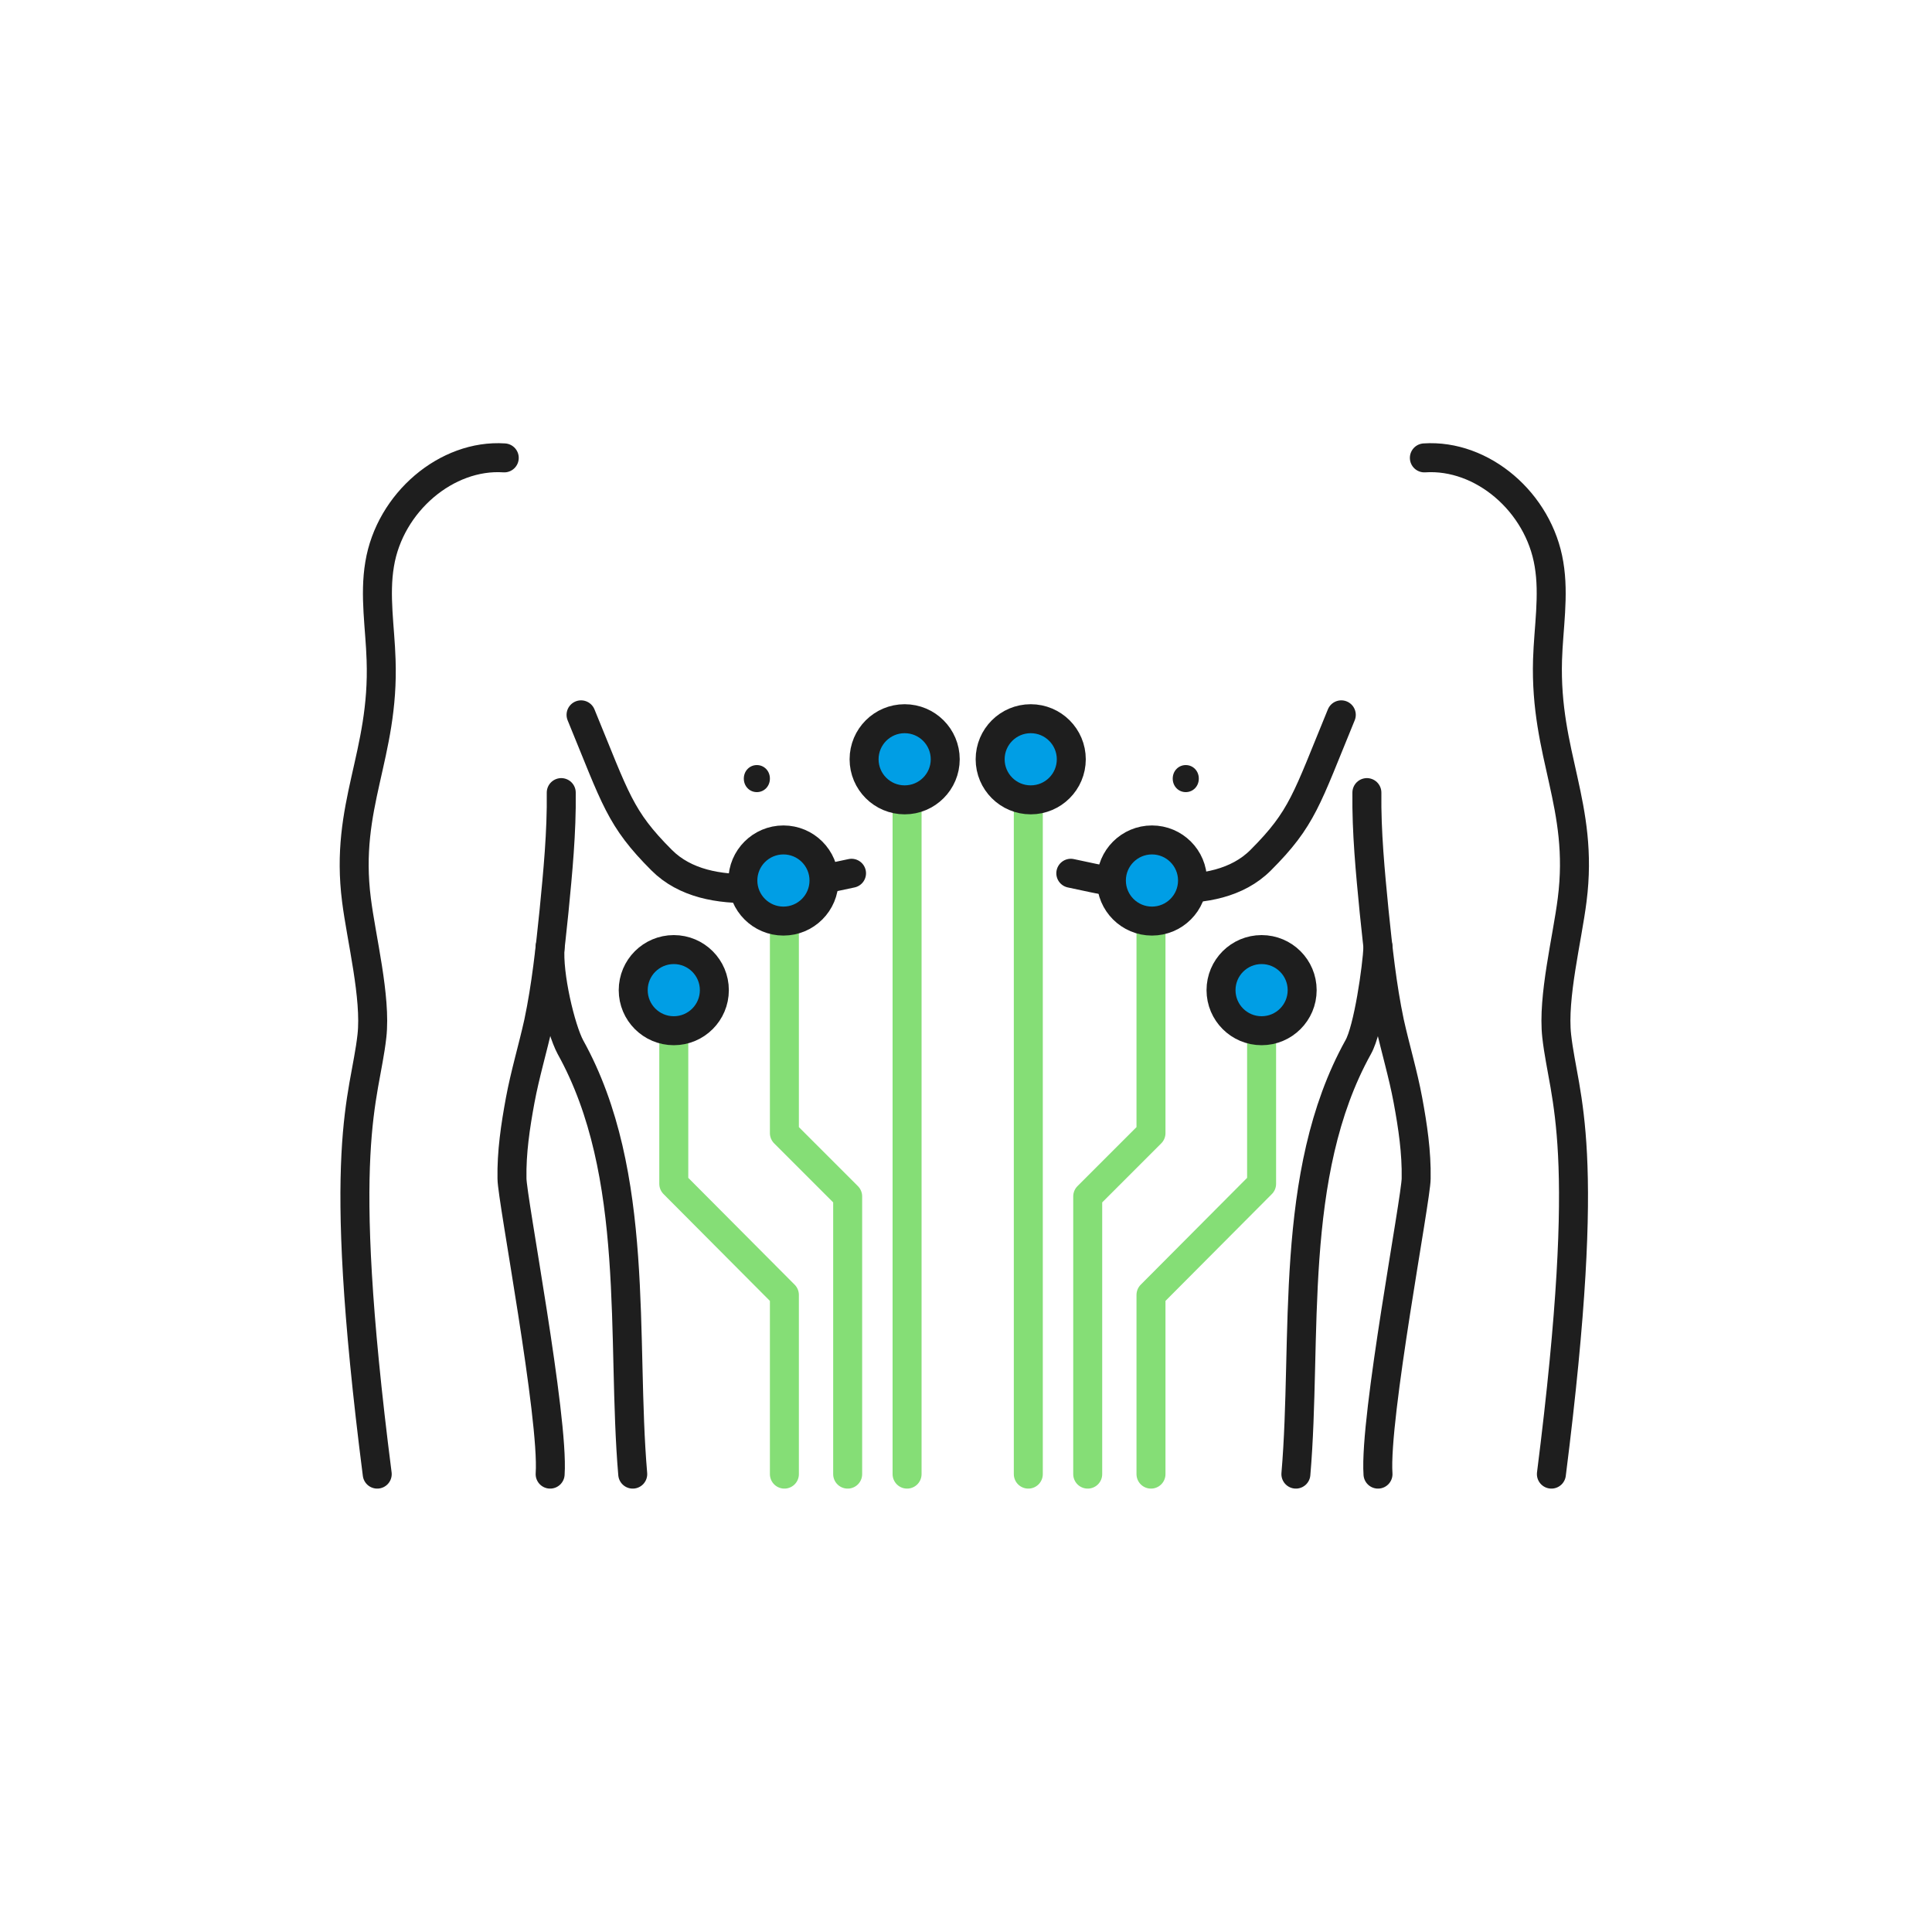 <?xml version="1.0" encoding="utf-8"?>
<!-- Generator: Adobe Illustrator 27.0.1, SVG Export Plug-In . SVG Version: 6.00 Build 0)  -->
<svg version="1.1" id="Layer_1" xmlns="http://www.w3.org/2000/svg" xmlns:xlink="http://www.w3.org/1999/xlink" x="0px" y="0px"
	 viewBox="0 0 400 400" style="enable-background:new 0 0 400 400;" xml:space="preserve">
<style type="text/css">
	.st0{display:none;}
	.st1{display:inline;}
	.st2{fill:none;}
	.st3{fill:none;stroke:#1E1E1E;stroke-width:6;stroke-linecap:round;stroke-linejoin:round;stroke-miterlimit:10;}
	.st4{fill:#1E1E1E;}
	.st5{fill:none;stroke:#85DE76;stroke-width:6;stroke-linecap:round;stroke-linejoin:round;stroke-miterlimit:10;}
	.st6{fill:#009EE5;stroke:#1E1E1E;stroke-width:6;stroke-linecap:round;stroke-linejoin:round;stroke-miterlimit:10;}
</style>
<g id="Indicacions" class="st0">
	<g class="st1">
		<rect x="0.6" y="365.3" class="st2" width="400" height="10.9"/>
		<path d="M97.7,370.4c0-0.8,0.6-1.4,1.4-1.4c0.8,0,1.4,0.6,1.4,1.4c0,0.8-0.6,1.4-1.4,1.4C98.3,371.8,97.7,371.2,97.7,370.4z"/>
		<path d="M104.5,365.9h4.9v1.2H106v2.2h2.8v1.1H106v2.3h3.6v1.2h-5.1V365.9z"/>
		<path d="M110.9,365.3h1.3v8.4h-1.3V365.3z"/>
		<path d="M113.4,370.9L113.4,370.9c0-1.9,1.2-3.1,2.9-3.1c1.4,0,2.7,0.9,2.7,2.9v0.4h-4.2c0,1.1,0.6,1.7,1.6,1.7
			c0.8,0,1.2-0.3,1.3-0.9h1.3c-0.2,1.2-1.2,1.9-2.6,1.9C114.7,373.9,113.4,372.8,113.4,370.9z M117.7,370.3c-0.1-1-0.6-1.4-1.4-1.4
			c-0.8,0-1.3,0.5-1.5,1.4H117.7z"/>
		<path d="M119.8,371L119.8,371c0-1.9,1.3-3.1,2.9-3.1c1.3,0,2.5,0.6,2.6,2.2h-1.3c-0.1-0.8-0.6-1.1-1.3-1.1c-0.9,0-1.6,0.7-1.6,1.9
			v0.1c0,1.2,0.6,1.9,1.6,1.9c0.7,0,1.3-0.4,1.4-1.2h1.2c-0.1,1.3-1.1,2.3-2.7,2.3C121.1,373.9,119.8,372.8,119.8,371z"/>
		<path d="M126.8,372.1V369H126v-1h0.8v-1.3h1.3v1.3h1.3v1h-1.3v3c0,0.5,0.2,0.7,0.7,0.7c0.3,0,0.5,0,0.6-0.1v1.1
			c-0.2,0.1-0.5,0.1-0.9,0.1C127.3,373.9,126.8,373.2,126.8,372.1z"/>
		<path d="M130.6,368h1.3v1.1c0.4-0.7,0.9-1.2,1.9-1.2v1.2c-1.2,0-1.9,0.4-1.9,1.6v3h-1.3V368z"/>
		<path d="M134.5,370.9L134.5,370.9c0-1.9,1.3-3.1,3-3.1c1.7,0,2.9,1.2,2.9,2.9v0.1c0,1.8-1.3,3-3,3S134.5,372.7,134.5,370.9z
			 M139,370.9L139,370.9c0-1.3-0.6-2-1.6-2s-1.6,0.7-1.6,1.9v0.1c0,1.2,0.6,1.9,1.6,1.9C138.4,372.8,139,372.1,139,370.9z"/>
		<path d="M141.2,371L141.2,371c0-1.9,1.3-3.1,2.9-3.1c1.3,0,2.5,0.6,2.6,2.2h-1.3c-0.1-0.8-0.6-1.1-1.3-1.1c-0.9,0-1.6,0.7-1.6,1.9
			v0.1c0,1.2,0.6,1.9,1.6,1.9c0.7,0,1.3-0.4,1.4-1.2h1.2c-0.1,1.3-1.1,2.3-2.7,2.3C142.4,373.9,141.2,372.8,141.2,371z"/>
		<path d="M147.5,372.2c0-1.3,1.3-1.8,2.9-1.8h0.7V370c0-0.8-0.3-1.2-1-1.2c-0.7,0-1,0.3-1.1,0.9h-1.3c0.1-1.3,1.2-1.9,2.5-1.9
			s2.3,0.5,2.3,2.1v3.8h-1.3V373c-0.4,0.5-0.9,0.8-1.8,0.8C148.3,373.9,147.5,373.4,147.5,372.2z M151.1,371.7v-0.6h-0.7
			c-1,0-1.7,0.2-1.7,0.9c0,0.5,0.3,0.8,0.9,0.8C150.5,372.9,151.1,372.5,151.1,371.7z"/>
		<path d="M154,368h1.3v1.1c0.4-0.7,0.9-1.2,1.9-1.2v1.2c-1.2,0-1.9,0.4-1.9,1.6v3H154V368z"/>
		<path d="M157.9,371L157.9,371c0-1.9,1.1-3.1,2.6-3.1c0.9,0,1.5,0.4,1.8,1v-3.5h1.3v8.4h-1.3v-1c-0.3,0.6-1,1.1-1.9,1.1
			C159,373.9,157.9,372.8,157.9,371z M162.3,370.9L162.3,370.9c0-1.4-0.6-2-1.6-2c-1,0-1.6,0.7-1.6,1.9v0.1c0,1.3,0.6,1.9,1.5,1.9
			C161.7,372.8,162.3,372.2,162.3,370.9z"/>
		<path d="M165.1,366.3c0-0.4,0.4-0.8,0.8-0.8c0.4,0,0.8,0.3,0.8,0.8c0,0.4-0.4,0.8-0.8,0.8C165.5,367,165.1,366.7,165.1,366.3z
			 M165.2,368h1.3v5.8h-1.3V368z"/>
		<path d="M167.8,370.9L167.8,370.9c0-1.9,1.3-3.1,3-3.1c1.7,0,2.9,1.2,2.9,2.9v0.1c0,1.8-1.3,3-3,3S167.8,372.7,167.8,370.9z
			 M172.4,370.9L172.4,370.9c0-1.3-0.6-2-1.6-2s-1.6,0.7-1.6,1.9v0.1c0,1.2,0.6,1.9,1.6,1.9C171.8,372.8,172.4,372.1,172.4,370.9z"
			/>
		<path d="M174.6,374h1.3c0.1,0.6,0.6,0.9,1.4,0.9c1,0,1.6-0.5,1.6-1.5v-0.9c-0.3,0.5-1,1.1-1.9,1.1c-1.4,0-2.6-1.1-2.6-2.7v-0.1
			c0-1.6,1.1-2.8,2.6-2.8c0.9,0,1.5,0.4,1.9,1V368h1.3v5.3c0,1.7-1.1,2.5-2.9,2.5C175.6,375.9,174.8,375,174.6,374z M179,370.7
			L179,370.7c0-1.2-0.6-1.8-1.6-1.8c-1,0-1.6,0.7-1.6,1.8v0.1c0,1.1,0.7,1.7,1.5,1.7C178.3,372.5,179,371.8,179,370.7z"/>
		<path d="M181.9,368h1.3v1.1c0.4-0.7,0.9-1.2,1.9-1.2v1.2c-1.2,0-1.9,0.4-1.9,1.6v3h-1.3V368z"/>
		<path d="M185.7,372.2c0-1.3,1.3-1.8,2.9-1.8h0.7V370c0-0.8-0.3-1.2-1-1.2c-0.7,0-1,0.3-1.1,0.9H186c0.1-1.3,1.2-1.9,2.5-1.9
			s2.3,0.5,2.3,2.1v3.8h-1.3V373c-0.4,0.5-0.9,0.8-1.8,0.8C186.6,373.9,185.7,373.4,185.7,372.2z M189.4,371.7v-0.6h-0.7
			c-1,0-1.7,0.2-1.7,0.9c0,0.5,0.3,0.8,0.9,0.8C188.8,372.9,189.4,372.5,189.4,371.7z"/>
		<path d="M192.2,368h1.3v0.9c0.3-0.5,0.9-1,1.8-1c0.8,0,1.3,0.3,1.6,1c0.4-0.7,1.2-1,1.9-1c1.1,0,1.9,0.6,1.9,2.2v3.6h-1.3v-3.5
			c0-0.9-0.4-1.2-1-1.2s-1.3,0.4-1.3,1.3v3.4h-1.3v-3.5c0-0.9-0.4-1.2-1-1.2c-0.7,0-1.3,0.4-1.3,1.3v3.4h-1.3L192.2,368L192.2,368z"
			/>
		<path d="M201.9,372.2c0-1.3,1.3-1.8,2.9-1.8h0.7V370c0-0.8-0.3-1.2-1-1.2c-0.7,0-1,0.3-1.1,0.9h-1.3c0.1-1.3,1.2-1.9,2.5-1.9
			s2.3,0.5,2.3,2.1v3.8h-1.3V373c-0.4,0.5-0.9,0.8-1.8,0.8C202.8,373.9,201.9,373.4,201.9,372.2z M205.6,371.7v-0.6h-0.7
			c-1,0-1.7,0.2-1.7,0.9c0,0.5,0.3,0.8,0.9,0.8C205,372.9,205.6,372.5,205.6,371.7z"/>
		<path d="M210.7,371L210.7,371c0-1.9,1.1-3.1,2.6-3.1c0.9,0,1.5,0.4,1.8,1v-3.5h1.3v8.4h-1.3v-1c-0.3,0.6-1,1.1-1.9,1.1
			C211.8,373.9,210.7,372.8,210.7,371z M215.1,370.9L215.1,370.9c0-1.4-0.6-2-1.6-2c-1,0-1.6,0.7-1.6,1.9v0.1c0,1.3,0.6,1.9,1.5,1.9
			C214.5,372.8,215.1,372.2,215.1,370.9z"/>
		<path d="M217.6,370.9L217.6,370.9c0-1.9,1.2-3.1,2.9-3.1c1.4,0,2.7,0.9,2.7,2.9v0.4H219c0,1.1,0.6,1.7,1.6,1.7
			c0.8,0,1.2-0.3,1.3-0.9h1.3c-0.2,1.2-1.2,1.9-2.6,1.9C218.9,373.9,217.6,372.8,217.6,370.9z M221.9,370.3c-0.1-1-0.6-1.4-1.4-1.4
			c-0.8,0-1.3,0.5-1.5,1.4H221.9z"/>
		<path d="M228.2,367.3l-1.7,1.1v-1.3l1.8-1.3h1.3v7.9h-1.5L228.2,367.3L228.2,367.3z"/>
		<path d="M231,373.5l3-3.1c0.8-0.8,1.2-1.5,1.2-2.2c0-0.7-0.4-1.2-1.2-1.2c-0.8,0-1.3,0.5-1.4,1.6h-1.3c0.1-1.7,1.1-2.7,2.8-2.7
			c1.6,0,2.6,0.9,2.6,2.3c0,1-0.6,1.9-1.5,2.8l-1.8,1.7h3.3v1.1H231V373.5z"/>
		<path d="M240.2,371L240.2,371c0-1.9,1.1-3.1,2.6-3.1c0.9,0,1.5,0.4,1.8,1v-3.5h1.3v8.4h-1.3v-1c-0.3,0.6-1,1.1-1.9,1.1
			C241.3,373.9,240.2,372.8,240.2,371z M244.7,370.9L244.7,370.9c0-1.4-0.6-2-1.6-2c-1,0-1.6,0.7-1.6,1.9v0.1c0,1.3,0.6,1.9,1.5,1.9
			C244,372.8,244.7,372.2,244.7,370.9z"/>
		<path d="M247.2,370.9L247.2,370.9c0-1.9,1.2-3.1,2.9-3.1c1.4,0,2.7,0.9,2.7,2.9v0.4h-4.2c0,1.1,0.6,1.7,1.6,1.7
			c0.8,0,1.2-0.3,1.3-0.9h1.3c-0.2,1.2-1.2,1.9-2.6,1.9C248.4,373.9,247.2,372.8,247.2,370.9z M251.4,370.3c-0.1-1-0.6-1.4-1.4-1.4
			c-0.8,0-1.3,0.5-1.5,1.4H251.4z"/>
		<path d="M253.9,368h1.3v1.1c0.4-0.7,0.9-1.2,1.9-1.2v1.2c-1.2,0-1.9,0.4-1.9,1.6v3h-1.3V368z"/>
		<path d="M258.2,366.3c0-0.4,0.4-0.8,0.8-0.8s0.8,0.3,0.8,0.8c0,0.4-0.4,0.8-0.8,0.8C258.6,367,258.2,366.7,258.2,366.3z
			 M258.4,368h1.3v5.8h-1.3V368z"/>
		<path d="M260.7,368h1.4l1.5,4.4l1.5-4.4h1.3l-2.1,5.8h-1.5L260.7,368z"/>
		<path d="M266.9,372.2c0-1.3,1.3-1.8,3-1.8h0.7V370c0-0.8-0.3-1.2-1-1.2c-0.7,0-1,0.3-1.1,0.9h-1.3c0.1-1.3,1.2-1.9,2.5-1.9
			s2.3,0.5,2.3,2.1v3.8h-1.3V373c-0.4,0.5-0.9,0.8-1.8,0.8C267.8,373.9,266.9,373.4,266.9,372.2z M270.6,371.7v-0.6h-0.7
			c-1,0-1.7,0.2-1.7,0.9c0,0.5,0.3,0.8,0.9,0.8C270,372.9,270.6,372.5,270.6,371.7z"/>
		<path d="M273,371L273,371c0-1.9,1.3-3.1,2.9-3.1c1.3,0,2.5,0.6,2.6,2.2h-1.3c-0.1-0.8-0.6-1.1-1.3-1.1c-0.9,0-1.6,0.7-1.6,1.9v0.1
			c0,1.2,0.6,1.9,1.6,1.9c0.7,0,1.3-0.4,1.4-1.2h1.2c-0.1,1.3-1.1,2.3-2.7,2.3C274.3,373.9,273,372.8,273,371z"/>
		<path d="M279.6,366.3c0-0.4,0.4-0.8,0.8-0.8s0.8,0.3,0.8,0.8c0,0.4-0.4,0.8-0.8,0.8C280,367,279.6,366.7,279.6,366.3z M279.8,368
			h1.3v5.8h-1.3V368z"/>
		<path d="M282.3,370.9L282.3,370.9c0-1.9,1.3-3.1,3-3.1c1.7,0,3,1.2,3,2.9v0.1c0,1.8-1.3,3-3,3S282.3,372.7,282.3,370.9z
			 M286.9,370.9L286.9,370.9c0-1.3-0.6-2-1.6-2s-1.6,0.7-1.6,1.9v0.1c0,1.2,0.6,1.9,1.6,1.9C286.3,372.8,286.9,372.1,286.9,370.9z"
			/>
		<path d="M289.4,368h1.3v0.9c0.3-0.6,0.9-1,1.9-1c1.2,0,2,0.7,2,2.3v3.6h-1.3v-3.5c0-0.9-0.4-1.3-1.1-1.3c-0.8,0-1.4,0.5-1.4,1.4
			v3.4h-1.3L289.4,368L289.4,368z"/>
		<path d="M295.7,372h1.2c0.1,0.6,0.4,0.9,1.1,0.9c0.7,0,1-0.2,1-0.7c0-0.5-0.4-0.6-1.2-0.8c-1.5-0.2-2.1-0.7-2.1-1.8
			c0-1.2,1.1-1.7,2.2-1.7c1.2,0,2.1,0.4,2.3,1.7H299c-0.1-0.5-0.4-0.8-1-0.8c-0.6,0-0.9,0.3-0.9,0.7c0,0.4,0.3,0.6,1.2,0.7
			c1.4,0.2,2.2,0.5,2.2,1.8c0,1.2-0.8,1.8-2.3,1.8C296.6,373.9,295.8,373.2,295.7,372z"/>
		<path d="M301.5,373c0-0.5,0.4-0.9,0.9-0.9c0.5,0,0.9,0.4,0.9,0.9s-0.4,0.9-0.9,0.9S301.5,373.5,301.5,373z"/>
	</g>
	<g class="st1">
		<rect y="23.1" class="st2" width="400" height="10.9"/>
		<path d="M130.5,23.6h4.9v1.2h-3.5v2.2h2.8V28h-2.8v2.3h3.6v1.2h-5.1L130.5,23.6L130.5,23.6z"/>
		<path d="M138.9,27.5l-2.4-3.8h1.6l1.7,2.8l1.7-2.8h1.5l-2.3,3.8l2.5,4.1h-1.7l-1.9-3.1l-1.9,3.1h-1.5L138.9,27.5z"/>
		<path d="M146.5,23.6h1.9l2.6,7.9h-1.5l-0.6-2h-3l-0.6,2h-1.4L146.5,23.6z M146.2,28.5h2.3l-1.2-3.6L146.2,28.5z"/>
		<path d="M152.2,23.6h2l2.1,5.4l2-5.4h1.9v7.9h-1.5v-5.9l-2.3,5.9h-0.5l-2.4-5.9v5.9h-1.3L152.2,23.6L152.2,23.6z"/>
		<path d="M162,23.6h4.9v1.2h-3.5v2.2h2.8V28h-2.8v2.3h3.6v1.2H162V23.6z"/>
		<path d="M168.4,23.6h1.8l3.3,5.7v-5.7h1.3v7.9h-1.5l-3.5-6v6h-1.3V23.6z"/>
		<path d="M179.2,23.6h2l2.1,5.4l2-5.4h1.9v7.9h-1.5v-5.9l-2.3,5.9H183l-2.4-5.9v5.9h-1.3L179.2,23.6L179.2,23.6z"/>
		<path d="M189,23.6h4.9v1.2h-3.5v2.2h2.8V28h-2.8v2.3h3.6v1.2H189L189,23.6L189,23.6z M190.1,21.6h1.5l0.6,1.5h-1L190.1,21.6z"/>
		<path d="M195.4,23.6h2.4c2.7,0,4.1,1.6,4.1,3.9v0.1c0,2.3-1.3,3.9-4.1,3.9h-2.4L195.4,23.6L195.4,23.6z M197.8,30.3
			c1.8,0,2.6-1,2.6-2.8v-0.1c0-1.7-0.8-2.7-2.6-2.7h-0.9v5.6H197.8z"/>
		<path d="M203.4,23.6h1.5v7.9h-1.5V23.6z"/>
		<path d="M206.3,27.6L206.3,27.6c0-2.5,1.6-4.1,3.8-4.1c1.8,0,3.2,0.9,3.4,2.8H212c-0.2-1-0.8-1.6-1.9-1.6c-1.4,0-2.3,1.1-2.3,2.8
			v0.1c0,1.8,0.9,2.8,2.3,2.8c1.1,0,1.9-0.5,2-1.7h1.4c-0.2,1.9-1.6,2.9-3.4,2.9C207.7,31.6,206.3,30,206.3,27.6z"/>
		<path d="M217.4,23.6h4.9v1.2h-3.5v2.2h2.8V28h-2.8v2.3h3.6v1.2h-5.1L217.4,23.6L217.4,23.6z"/>
		<path d="M223.4,29h1.4c0.1,0.8,0.4,1.5,1.8,1.5c0.9,0,1.5-0.5,1.5-1.2s-0.4-1-1.6-1.2c-1.9-0.2-2.8-0.8-2.8-2.3
			c0-1.3,1.1-2.2,2.7-2.2c1.7,0,2.7,0.8,2.9,2.3h-1.3c-0.1-0.8-0.6-1.2-1.5-1.2c-0.9,0-1.4,0.4-1.4,1c0,0.6,0.3,1,1.6,1.2
			c1.9,0.2,2.8,0.8,2.8,2.4c0,1.4-1.2,2.4-2.9,2.4C224.4,31.6,223.5,30.5,223.4,29z"/>
		<path d="M230.9,23.6h2.5c1.8,0,2.9,0.8,2.9,2.4v0c0,1.7-1.2,2.4-2.9,2.4h-1.1v3h-1.5L230.9,23.6L230.9,23.6z M233.4,27.5
			c1,0,1.5-0.5,1.5-1.3v0c0-0.9-0.6-1.3-1.5-1.3h-1.1v2.7H233.4z"/>
		<path d="M237.2,27.6L237.2,27.6c0-2.4,1.6-4.1,4-4.1c2.3,0,4,1.7,4,4v0.1c0,2.3-1.6,4-4,4C238.8,31.6,237.2,29.9,237.2,27.6z
			 M243.6,27.6L243.6,27.6c0-1.7-0.9-2.9-2.4-2.9c-1.5,0-2.4,1.1-2.4,2.8v0.1c0,1.7,1,2.8,2.5,2.8C242.7,30.4,243.6,29.3,243.6,27.6
			z"/>
		<path d="M246.6,23.6h2.6c1.7,0,2.9,0.7,2.9,2.3v0c0,1.2-0.8,1.9-1.8,2.1l2.2,3.4H251l-2.1-3.2H248v3.2h-1.5V23.6z M249.2,27.3
			c1,0,1.5-0.4,1.5-1.2v0c0-0.9-0.6-1.2-1.5-1.2H248v2.5L249.2,27.3L249.2,27.3z"/>
		<path d="M255.2,24.8H253v-1.2h5.9v1.2h-2.2v6.7h-1.5V24.8z"/>
		<path d="M260.1,23.6h1.5v7.9h-1.5V23.6z"/>
		<path d="M263.3,28.5v-4.9h1.5v4.8c0,1.4,0.5,2,1.6,2c1.1,0,1.7-0.5,1.7-2.1v-4.7h1.5v4.8c0,2.1-1.1,3.2-3.2,3.2
			C264.5,31.6,263.3,30.5,263.3,28.5z"/>
	</g>
</g>
<g id="Fons">
	<g id="Layer_2_00000160879801602952364980000002442788088934770567_">
	</g>
</g>
<g id="Icona">
	<path class="st3" d="M116.2,164.1c0.1,8.2-0.7,16.4-1.5,24.6c-0.8,7.7-1.6,15.4-3.2,23c-1.2,5.4-2.8,10.7-3.8,16.1
		c-1,5.4-1.8,10.8-1.7,16.2c0,4.1,8.7,49.5,7.9,61.2"/>
	<path class="st3" d="M120.3,148c7.2,17.5,8,21.4,16.7,30.1c9.6,9.6,28,5.1,39.3,2.7"/>
	<path class="st3" d="M277.7,148c-7.2,17.5-8,21.4-16.7,30.1c-9.6,9.6-28,5.1-39.3,2.7"/>
	<path class="st3" d="M113.9,196c-0.5,5.8,2.2,17.1,4.2,20.8c14.6,26.3,10.5,60.5,12.9,88.4"/>
	<path class="st3" d="M285.3,196c-0.2,4.3-2,17.1-4.1,20.8c-14.6,26.3-10.5,60.5-12.9,88.4"/>
	<path class="st4" d="M159.4,161.2c0,1.6-1.2,2.8-2.7,2.8s-2.7-1.2-2.7-2.8s1.2-2.8,2.7-2.8S159.4,159.6,159.4,161.2z"/>
	<path class="st4" d="M248.2,161.2c0,1.6-1.2,2.8-2.7,2.8s-2.7-1.2-2.7-2.8s1.2-2.8,2.7-2.8S248.2,159.6,248.2,161.2z"/>
	<path class="st3" d="M104.4,94.8c-11.9-0.8-23.7,9.2-25.8,22c-1.1,6.5,0.1,13.2,0.3,19.8c0.7,19.8-7.6,30.1-5.1,49.7
		c1,8,4.1,20.2,3.2,28.2c-1.5,13.4-7.7,22,1.1,90.7"/>
	<g>
		<path class="st3" d="M283,164.1c-0.1,8.2,0.7,16.4,1.5,24.6c0.8,7.7,1.6,15.4,3.2,23c1.2,5.4,2.8,10.7,3.8,16.1
			c1,5.4,1.8,10.8,1.7,16.2c0,4.1-8.7,49.5-7.9,61.2"/>
		<path class="st3" d="M294.9,94.8c12-0.8,23.7,9.2,25.8,22c1.1,6.5-0.1,13.2-0.3,19.8c-0.6,19.8,7.6,30.1,5.1,49.7
			c-1,8-4.1,20.2-3.2,28.2c1.5,13.4,7.6,22-1.1,90.7"/>
	</g>
	<g>
		<polyline class="st5" points="139.5,213.4 139.5,245.1 162.4,268.1 162.4,305.2 		"/>
		<polyline class="st5" points="162.4,190.7 162.4,234.6 175.5,247.7 175.5,305.2 		"/>
		<line class="st5" x1="187.8" y1="165.6" x2="187.8" y2="305.2"/>
		<circle class="st6" cx="139.5" cy="205" r="8.4"/>
		<circle class="st6" cx="162.2" cy="182.3" r="8.4"/>
		<circle class="st6" cx="187.3" cy="157.2" r="8.4"/>
		<polyline class="st5" points="261.2,213.4 261.2,245.1 238.3,268.1 238.3,305.2 		"/>
		<polyline class="st5" points="238.3,190.7 238.3,234.6 225.2,247.7 225.2,305.2 		"/>
		<line class="st5" x1="212.9" y1="165.6" x2="212.9" y2="305.2"/>
		<circle class="st6" cx="261.2" cy="205" r="8.4"/>
		<circle class="st6" cx="238.5" cy="182.3" r="8.4"/>
		<circle class="st6" cx="213.4" cy="157.2" r="8.4"/>
	</g>
</g>
</svg>
